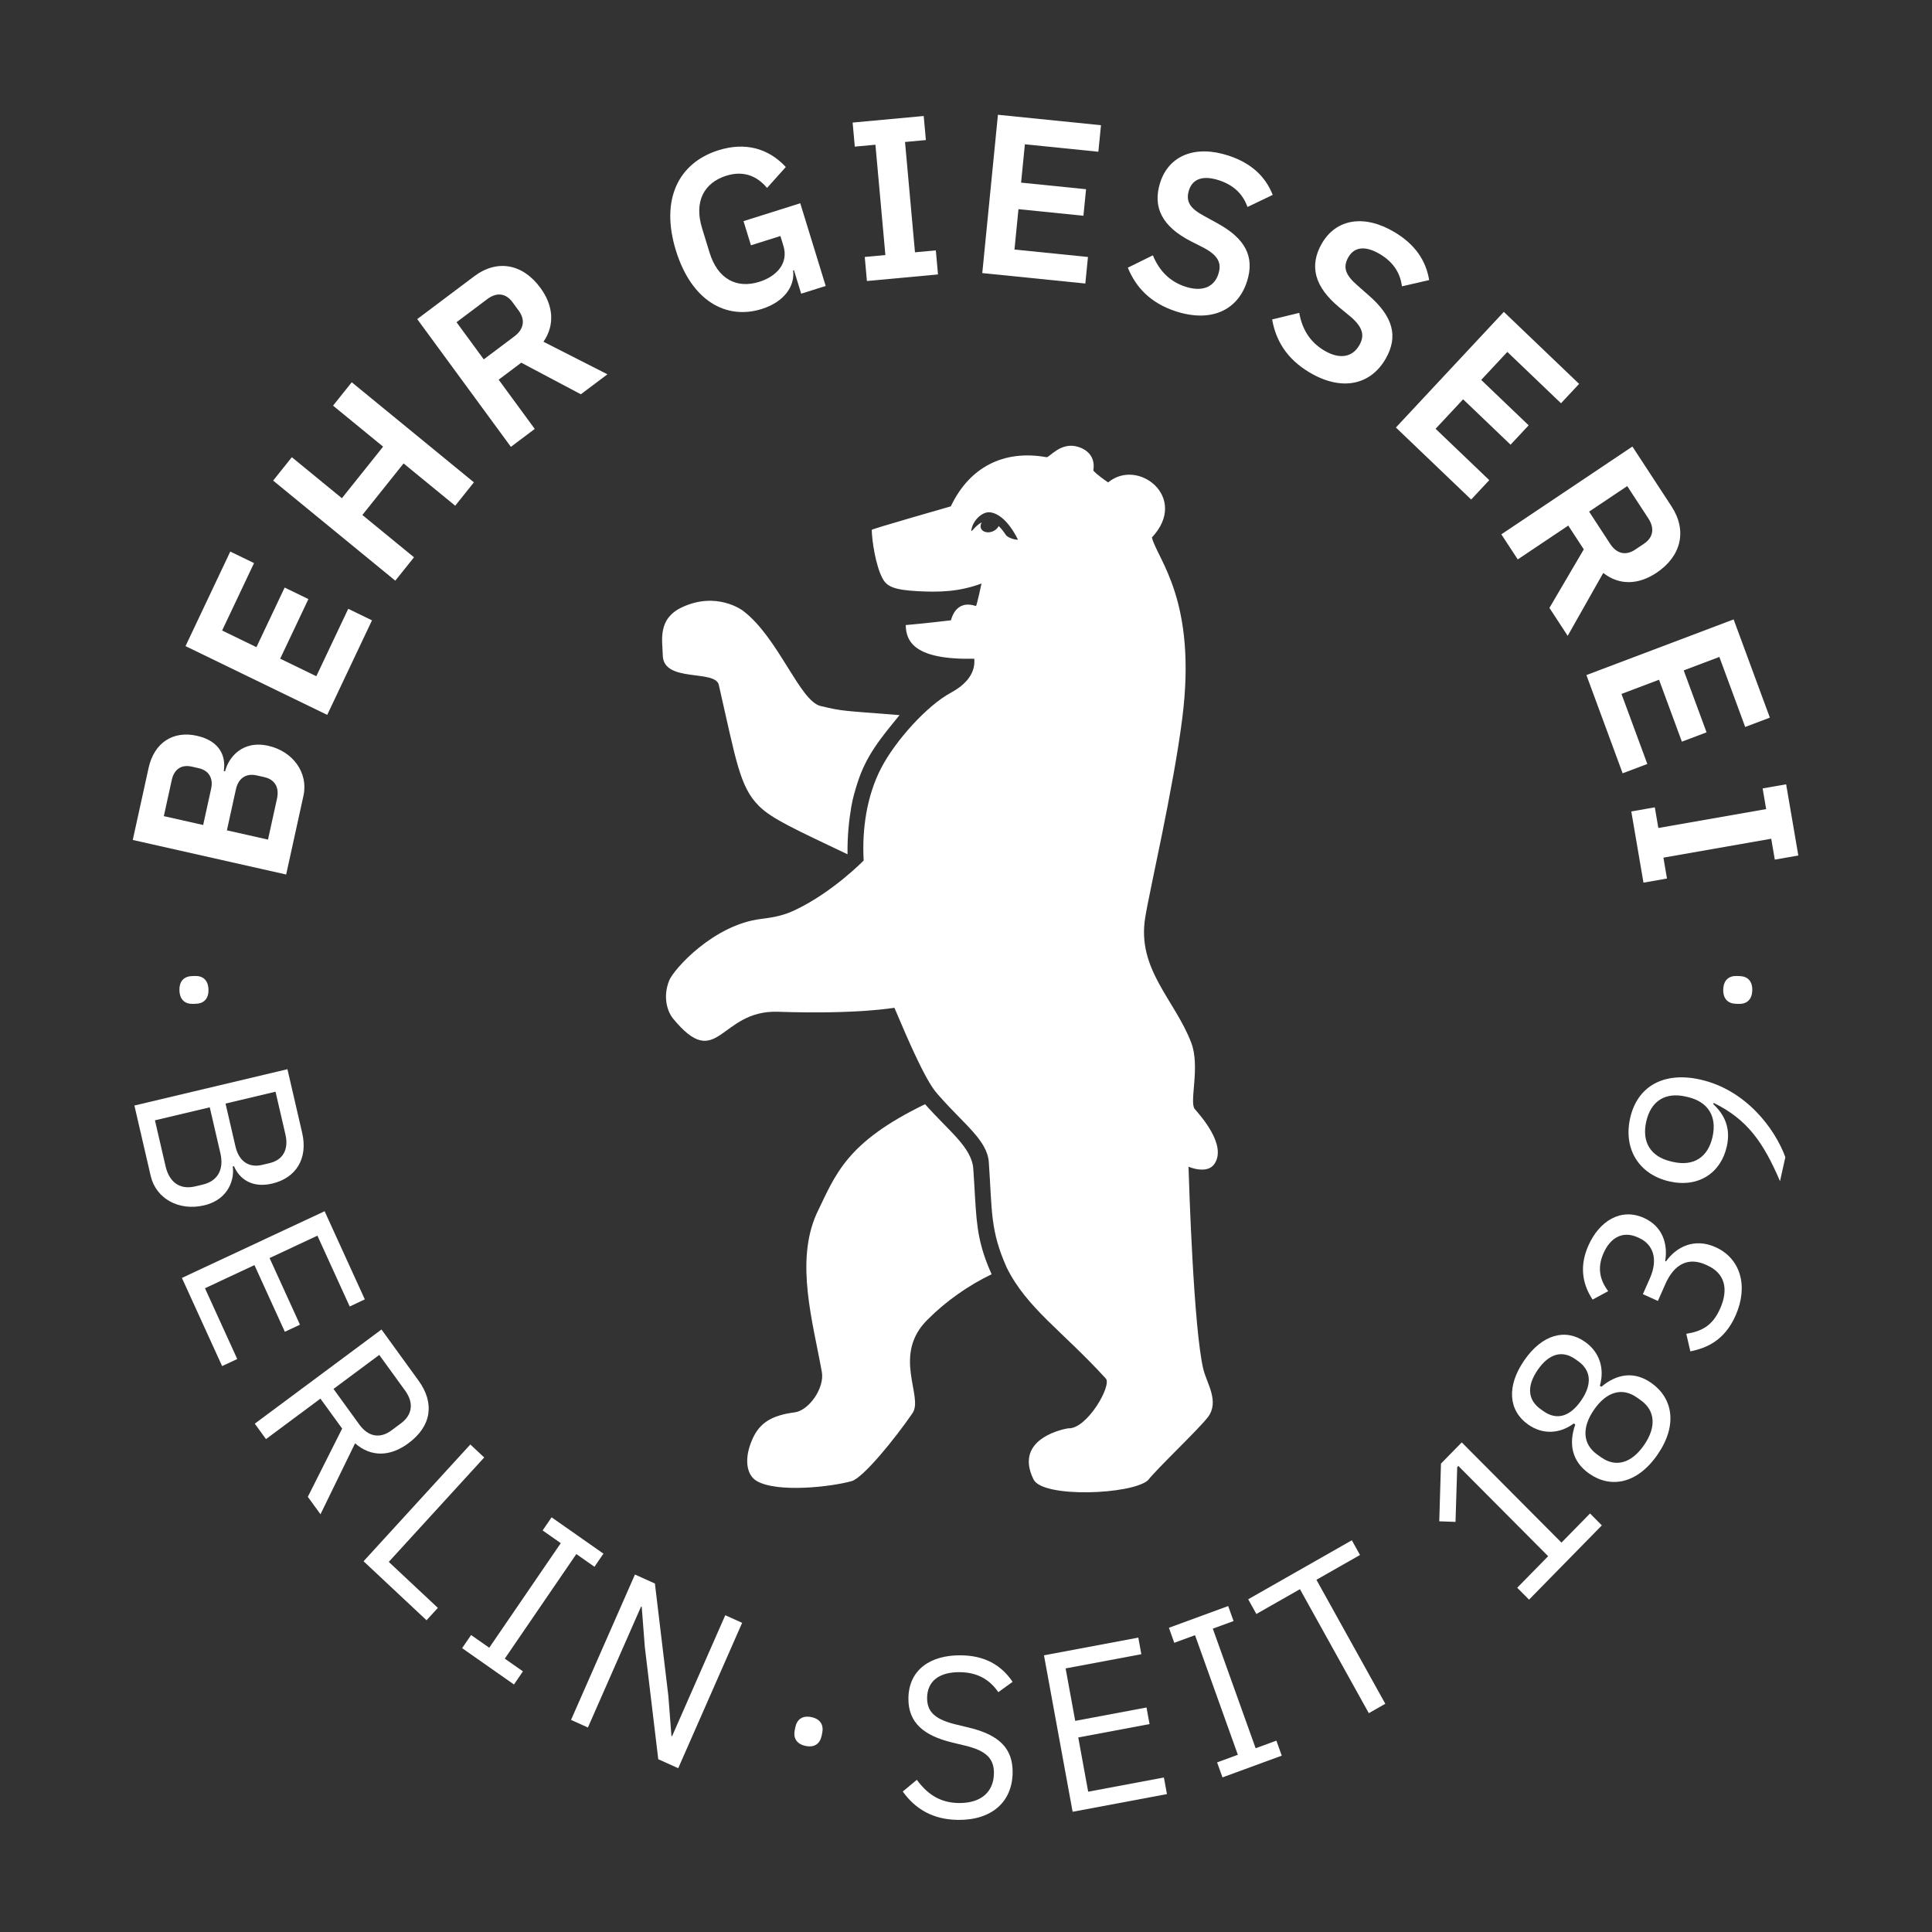 <?xml version="1.0" encoding="utf-8"?>
<svg xmlns="http://www.w3.org/2000/svg" height="100%" style="fill-rule:evenodd;clip-rule:evenodd;stroke-linejoin:round;stroke-miterlimit:2;" version="1.1" viewBox="0 0 2481 2481" width="100%">
    <rect x="0" y="0" width="2481" height="2481" fill="#333333" stroke="none"/>
    <g transform="matrix(3.31,0,0,3.351,-3973.23,-2509.01)">
        <g transform="matrix(2.631,87.324,-87.324,2.631,1248.6,1114.66)">
            <path d="M0.163,-0.24C0.205,-0.24 0.224,-0.264 0.224,-0.298L0.224,-0.311C0.224,-0.345 0.205,-0.369 0.163,-0.369C0.121,-0.369 0.102,-0.345 0.102,-0.311L0.102,-0.298C0.102,-0.264 0.121,-0.24 0.163,-0.24Z" style="fill:white;fill-rule:nonzero;"/>
        </g>
        <g transform="matrix(19.936,85.059,-85.059,19.936,1250.66,1164.48)">
            <path d="M0.093,-0L0.41,-0C0.513,-0 0.59,-0.087 0.59,-0.202C0.59,-0.318 0.503,-0.361 0.453,-0.364L0.453,-0.37C0.499,-0.377 0.566,-0.414 0.566,-0.518C0.566,-0.627 0.495,-0.698 0.38,-0.698L0.093,-0.698L0.093,-0ZM0.177,-0.324L0.384,-0.324C0.456,-0.324 0.5,-0.286 0.5,-0.216L0.5,-0.182C0.5,-0.112 0.456,-0.074 0.384,-0.074L0.177,-0.074L0.177,-0.324ZM0.177,-0.624L0.37,-0.624C0.436,-0.624 0.476,-0.589 0.476,-0.527L0.476,-0.493C0.476,-0.431 0.436,-0.396 0.37,-0.396L0.177,-0.396L0.177,-0.624Z" style="fill:white;fill-rule:nonzero;"/>
        </g>
        <g transform="matrix(36.618,79.32,-79.32,36.618,1267.54,1231.08)">
            <path d="M0.519,-0L0.519,-0.074L0.177,-0.074L0.177,-0.316L0.499,-0.316L0.499,-0.39L0.177,-0.39L0.177,-0.624L0.519,-0.624L0.519,-0.698L0.093,-0.698L0.093,-0L0.519,-0Z" style="fill:white;fill-rule:nonzero;"/>
        </g>
        <g transform="matrix(51.701,70.424,-70.424,51.701,1294.41,1287.76)">
            <path d="M0.177,-0.3L0.34,-0.3L0.491,-0L0.586,-0L0.426,-0.308C0.517,-0.329 0.566,-0.398 0.566,-0.5C0.566,-0.627 0.493,-0.698 0.371,-0.698L0.093,-0.698L0.093,-0L0.177,-0L0.177,-0.3ZM0.177,-0.372L0.177,-0.624L0.371,-0.624C0.437,-0.624 0.476,-0.588 0.476,-0.524L0.476,-0.472C0.476,-0.408 0.437,-0.372 0.371,-0.372L0.177,-0.372Z" style="fill:white;fill-rule:nonzero;"/>
        </g>
        <g transform="matrix(64.12,59.339,-59.339,64.12,1335.46,1341.52)">
            <path d="M0.474,-0L0.474,-0.074L0.177,-0.074L0.177,-0.698L0.093,-0.698L0.093,-0L0.474,-0Z" style="fill:white;fill-rule:nonzero;"/>
        </g>
        <g transform="matrix(71.829,49.73,-49.73,71.829,1375.35,1377.35)">
            <path d="M0.34,-0L0.34,-0.07L0.242,-0.07L0.242,-0.628L0.34,-0.628L0.34,-0.698L0.06,-0.698L0.06,-0.628L0.158,-0.628L0.158,-0.07L0.06,-0.07L0.06,-0L0.34,-0Z" style="fill:white;fill-rule:nonzero;"/>
        </g>
        <g transform="matrix(79.815,35.525,-35.525,79.815,1414.49,1404.53)">
            <path d="M0.517,-0L0.614,-0L0.614,-0.698L0.532,-0.698L0.532,-0.117L0.529,-0.117L0.445,-0.272L0.19,-0.698L0.093,-0.698L0.093,-0L0.175,-0L0.175,-0.581L0.178,-0.581L0.262,-0.426L0.517,-0Z" style="fill:white;fill-rule:nonzero;"/>
        </g>
        <g transform="matrix(85.545,17.734,-17.734,85.545,1494.69,1435.44)">
            <path d="M0.163,-0.24C0.205,-0.24 0.224,-0.264 0.224,-0.298L0.224,-0.311C0.224,-0.345 0.205,-0.369 0.163,-0.369C0.121,-0.369 0.102,-0.345 0.102,-0.311L0.102,-0.298C0.102,-0.264 0.121,-0.24 0.163,-0.24Z" style="fill:white;fill-rule:nonzero;"/>
        </g>
        <g transform="matrix(87.36,0.866,-0.866,87.36,1546.85,1444.85)">
            <path d="M0.289,0.012C0.439,0.012 0.529,-0.07 0.529,-0.198C0.529,-0.302 0.47,-0.362 0.334,-0.393L0.277,-0.406C0.189,-0.426 0.146,-0.456 0.146,-0.522C0.146,-0.597 0.201,-0.636 0.29,-0.636C0.371,-0.636 0.424,-0.603 0.462,-0.55L0.525,-0.596C0.473,-0.67 0.399,-0.71 0.294,-0.71C0.157,-0.71 0.063,-0.643 0.063,-0.519C0.063,-0.412 0.133,-0.356 0.26,-0.327L0.317,-0.314C0.409,-0.293 0.446,-0.26 0.446,-0.194C0.446,-0.114 0.392,-0.062 0.292,-0.062C0.211,-0.062 0.153,-0.097 0.104,-0.162L0.042,-0.11C0.098,-0.034 0.177,0.012 0.289,0.012Z" style="fill:white;fill-rule:nonzero;"/>
        </g>
        <g transform="matrix(85.901,-15.919,15.919,85.901,1608.52,1444.52)">
            <path d="M0.519,-0L0.519,-0.074L0.177,-0.074L0.177,-0.316L0.499,-0.316L0.499,-0.39L0.177,-0.39L0.177,-0.624L0.519,-0.624L0.519,-0.698L0.093,-0.698L0.093,-0L0.519,-0Z" style="fill:white;fill-rule:nonzero;"/>
        </g>
        <g transform="matrix(82.134,-29.775,29.775,82.134,1669.72,1431.65)">
            <path d="M0.34,-0L0.34,-0.07L0.242,-0.07L0.242,-0.628L0.34,-0.628L0.34,-0.698L0.06,-0.698L0.06,-0.628L0.158,-0.628L0.158,-0.07L0.06,-0.07L0.06,-0L0.34,-0Z" style="fill:white;fill-rule:nonzero;"/>
        </g>
        <g transform="matrix(76.151,-42.819,42.819,76.151,1712.84,1415.7)">
            <path d="M0.55,-0.624L0.55,-0.698L0.022,-0.698L0.022,-0.624L0.244,-0.624L0.244,-0L0.328,-0L0.328,-0.624L0.55,-0.624Z" style="fill:white;fill-rule:nonzero;"/>
        </g>
        <g transform="matrix(61.545,-62.005,62.005,61.545,1788.17,1367.2)">
            <path d="M0.547,-0L0.547,-0.074L0.367,-0.074L0.367,-0.698L0.236,-0.698L0.051,-0.525L0.1,-0.472L0.276,-0.636L0.283,-0.636L0.283,-0.074L0.088,-0.074L0.088,-0L0.547,-0Z" style="fill:white;fill-rule:nonzero;"/>
        </g>
        <g transform="matrix(50.08,-71.586,71.586,50.08,1827.54,1327.06)">
            <path d="M0.3,0.012C0.459,0.012 0.542,-0.075 0.542,-0.19C0.542,-0.285 0.485,-0.34 0.401,-0.363L0.401,-0.371C0.474,-0.396 0.521,-0.455 0.521,-0.535C0.521,-0.641 0.439,-0.71 0.3,-0.71C0.161,-0.71 0.079,-0.641 0.079,-0.535C0.079,-0.455 0.126,-0.396 0.199,-0.371L0.199,-0.363C0.115,-0.34 0.058,-0.285 0.058,-0.19C0.058,-0.075 0.141,0.012 0.3,0.012ZM0.3,-0.061C0.203,-0.061 0.147,-0.107 0.147,-0.186L0.147,-0.207C0.147,-0.286 0.203,-0.332 0.3,-0.332C0.397,-0.332 0.453,-0.286 0.453,-0.207L0.453,-0.186C0.453,-0.107 0.397,-0.061 0.3,-0.061ZM0.3,-0.402C0.213,-0.402 0.166,-0.441 0.166,-0.512L0.166,-0.527C0.166,-0.598 0.213,-0.637 0.3,-0.637C0.387,-0.637 0.434,-0.598 0.434,-0.527L0.434,-0.512C0.434,-0.441 0.387,-0.402 0.3,-0.402Z" style="fill:white;fill-rule:nonzero;"/>
        </g>
        <g transform="matrix(35.707,-79.734,79.734,35.707,1863.2,1273.78)">
            <path d="M0.185,-0.402L0.185,-0.329L0.267,-0.329C0.365,-0.329 0.417,-0.282 0.417,-0.2L0.417,-0.192C0.417,-0.11 0.365,-0.063 0.267,-0.063C0.182,-0.063 0.141,-0.1 0.105,-0.155L0.042,-0.107C0.085,-0.047 0.147,0.012 0.268,0.012C0.41,0.012 0.505,-0.071 0.505,-0.191C0.505,-0.296 0.433,-0.352 0.358,-0.367L0.358,-0.371C0.432,-0.39 0.492,-0.444 0.492,-0.534C0.492,-0.647 0.398,-0.71 0.28,-0.71C0.168,-0.71 0.107,-0.652 0.072,-0.596L0.134,-0.548C0.163,-0.601 0.206,-0.635 0.278,-0.635C0.352,-0.635 0.403,-0.598 0.403,-0.525L0.403,-0.518C0.403,-0.451 0.355,-0.402 0.261,-0.402L0.185,-0.402Z" style="fill:white;fill-rule:nonzero;"/>
        </g>
        <g transform="matrix(19.204,-85.227,85.227,19.204,1887.57,1216.38)">
            <path d="M0.533,-0.442C0.533,-0.608 0.444,-0.71 0.299,-0.71C0.159,-0.71 0.067,-0.616 0.067,-0.479C0.067,-0.347 0.153,-0.264 0.273,-0.264C0.358,-0.264 0.408,-0.307 0.441,-0.364L0.446,-0.362C0.408,-0.2 0.325,-0.109 0.176,-0L0.284,-0C0.396,-0.073 0.533,-0.235 0.533,-0.442ZM0.3,-0.335C0.208,-0.335 0.154,-0.388 0.154,-0.482L0.154,-0.49C0.154,-0.584 0.208,-0.637 0.3,-0.637C0.392,-0.637 0.446,-0.584 0.446,-0.49L0.446,-0.482C0.446,-0.388 0.392,-0.335 0.3,-0.335Z" style="fill:white;fill-rule:nonzero;"/>
        </g>
        <g transform="matrix(2.631,-87.324,87.324,2.631,1900.72,1143.13)">
            <path d="M0.163,-0.24C0.205,-0.24 0.224,-0.264 0.224,-0.298L0.224,-0.311C0.224,-0.345 0.205,-0.369 0.163,-0.369C0.121,-0.369 0.102,-0.345 0.102,-0.311L0.102,-0.298C0.102,-0.264 0.121,-0.24 0.163,-0.24Z" style="fill:white;fill-rule:nonzero;"/>
        </g>
    </g>
    <g transform="matrix(2.981,0,0,3.018,-3359.54,-2039.42)">
        <g transform="matrix(21.06,-94.674,94.674,21.06,1248.53,1055.62)">
            <path d="M0.082,-0L0.436,-0C0.539,-0 0.616,-0.088 0.616,-0.2C0.616,-0.319 0.526,-0.362 0.465,-0.363L0.465,-0.369C0.529,-0.373 0.59,-0.413 0.59,-0.519C0.59,-0.627 0.52,-0.698 0.405,-0.698L0.082,-0.698L0.082,-0ZM0.214,-0.299L0.398,-0.299C0.448,-0.299 0.478,-0.271 0.478,-0.222L0.478,-0.188C0.478,-0.139 0.448,-0.112 0.398,-0.112L0.214,-0.112L0.214,-0.299ZM0.214,-0.586L0.377,-0.586C0.425,-0.586 0.453,-0.559 0.453,-0.512L0.453,-0.481C0.453,-0.435 0.425,-0.407 0.377,-0.407L0.214,-0.407L0.214,-0.586Z" style="fill:white;fill-rule:nonzero;"/>
        </g>
        <g transform="matrix(41.923,-87.46,87.46,41.923,1264.51,987.109)">
            <path d="M0.542,-0L0.542,-0.117L0.214,-0.117L0.214,-0.295L0.504,-0.295L0.504,-0.412L0.214,-0.412L0.214,-0.581L0.542,-0.581L0.542,-0.698L0.082,-0.698L0.082,-0L0.542,-0Z" style="fill:white;fill-rule:nonzero;"/>
        </g>
        <g transform="matrix(61.012,-75.394,75.394,61.012,1292.27,929.014)">
            <path d="M0.505,-0L0.637,-0L0.637,-0.698L0.505,-0.698L0.505,-0.412L0.214,-0.412L0.214,-0.698L0.082,-0.698L0.082,-0L0.214,-0L0.214,-0.295L0.505,-0.295L0.505,-0Z" style="fill:white;fill-rule:nonzero;"/>
        </g>
        <g transform="matrix(77.88,-57.805,57.805,77.88,1340.68,870.628)">
            <path d="M0.214,-0.269L0.339,-0.269L0.469,-0L0.616,-0L0.473,-0.284C0.559,-0.313 0.603,-0.386 0.603,-0.482C0.603,-0.614 0.524,-0.698 0.397,-0.698L0.082,-0.698L0.082,-0L0.214,-0L0.214,-0.269ZM0.214,-0.38L0.214,-0.583L0.384,-0.583C0.435,-0.583 0.466,-0.556 0.466,-0.505L0.466,-0.459C0.466,-0.408 0.435,-0.38 0.384,-0.38L0.214,-0.38Z" style="fill:white;fill-rule:nonzero;"/>
        </g>
        <g transform="matrix(92.605,-28.829,28.829,92.605,1423.32,815.908)">
            <path d="M0.527,-0L0.641,-0L0.641,-0.38L0.377,-0.38L0.377,-0.269L0.514,-0.269L0.514,-0.224C0.514,-0.145 0.447,-0.105 0.365,-0.105C0.26,-0.105 0.192,-0.171 0.192,-0.293L0.192,-0.405C0.192,-0.528 0.26,-0.593 0.363,-0.593C0.446,-0.593 0.495,-0.548 0.52,-0.488L0.627,-0.551C0.577,-0.653 0.487,-0.71 0.363,-0.71C0.177,-0.71 0.052,-0.581 0.052,-0.347C0.052,-0.113 0.176,0.012 0.34,0.012C0.445,0.012 0.511,-0.04 0.523,-0.108L0.527,-0.108L0.527,-0Z" style="fill:white;fill-rule:nonzero;"/>
        </g>
        <g transform="matrix(96.586,-8.82,8.82,96.586,1495.32,795.79)">
            <path d="M0.37,-0L0.37,-0.106L0.277,-0.106L0.277,-0.592L0.37,-0.592L0.37,-0.698L0.053,-0.698L0.053,-0.592L0.145,-0.592L0.145,-0.106L0.053,-0.106L0.053,-0L0.37,-0Z" style="fill:white;fill-rule:nonzero;"/>
        </g>
        <g transform="matrix(96.506,9.659,-9.659,96.506,1542.22,791.155)">
            <path d="M0.542,-0L0.542,-0.117L0.214,-0.117L0.214,-0.295L0.504,-0.295L0.504,-0.412L0.214,-0.412L0.214,-0.581L0.542,-0.581L0.542,-0.698L0.082,-0.698L0.082,-0L0.542,-0Z" style="fill:white;fill-rule:nonzero;"/>
        </g>
        <g transform="matrix(92.217,30.045,-30.045,92.217,1606.11,798.069)">
            <path d="M0.299,0.012C0.466,0.012 0.561,-0.078 0.561,-0.21C0.561,-0.325 0.495,-0.388 0.354,-0.413L0.289,-0.425C0.222,-0.437 0.192,-0.459 0.192,-0.512C0.192,-0.564 0.231,-0.594 0.306,-0.594C0.38,-0.594 0.428,-0.565 0.462,-0.522L0.552,-0.607C0.496,-0.674 0.418,-0.71 0.313,-0.71C0.157,-0.71 0.06,-0.629 0.06,-0.504C0.06,-0.39 0.128,-0.323 0.269,-0.301L0.335,-0.291C0.408,-0.278 0.43,-0.249 0.43,-0.202C0.43,-0.143 0.388,-0.104 0.307,-0.104C0.235,-0.104 0.176,-0.134 0.128,-0.19L0.039,-0.104C0.098,-0.035 0.18,0.012 0.299,0.012Z" style="fill:white;fill-rule:nonzero;"/>
        </g>
        <g transform="matrix(83.553,49.25,-49.25,83.553,1666.62,818.445)">
            <path d="M0.299,0.012C0.466,0.012 0.561,-0.078 0.561,-0.21C0.561,-0.325 0.495,-0.388 0.354,-0.413L0.289,-0.425C0.222,-0.437 0.192,-0.459 0.192,-0.512C0.192,-0.564 0.231,-0.594 0.306,-0.594C0.38,-0.594 0.428,-0.565 0.462,-0.522L0.552,-0.607C0.496,-0.674 0.418,-0.71 0.313,-0.71C0.157,-0.71 0.06,-0.629 0.06,-0.504C0.06,-0.39 0.128,-0.323 0.269,-0.301L0.335,-0.291C0.408,-0.278 0.43,-0.249 0.43,-0.202C0.43,-0.143 0.388,-0.104 0.307,-0.104C0.235,-0.104 0.176,-0.134 0.128,-0.19L0.039,-0.104C0.098,-0.035 0.18,0.012 0.299,0.012Z" style="fill:white;fill-rule:nonzero;"/>
        </g>
        <g transform="matrix(70.493,66.614,-66.614,70.493,1722.53,852.194)">
            <path d="M0.542,-0L0.542,-0.117L0.214,-0.117L0.214,-0.295L0.504,-0.295L0.504,-0.412L0.214,-0.412L0.214,-0.581L0.542,-0.581L0.542,-0.698L0.082,-0.698L0.082,-0L0.542,-0Z" style="fill:white;fill-rule:nonzero;"/>
        </g>
        <g transform="matrix(53.521,80.884,-80.884,53.521,1769.35,896.478)">
            <path d="M0.214,-0.269L0.339,-0.269L0.469,-0L0.616,-0L0.473,-0.284C0.559,-0.313 0.603,-0.386 0.603,-0.482C0.603,-0.614 0.524,-0.698 0.397,-0.698L0.082,-0.698L0.082,-0L0.214,-0L0.214,-0.269ZM0.214,-0.38L0.214,-0.583L0.384,-0.583C0.435,-0.583 0.466,-0.556 0.466,-0.505L0.466,-0.459C0.466,-0.408 0.435,-0.38 0.384,-0.38L0.214,-0.38Z" style="fill:white;fill-rule:nonzero;"/>
        </g>
        <g transform="matrix(33.931,90.859,-90.859,33.931,1807.6,955.546)">
            <path d="M0.542,-0L0.542,-0.117L0.214,-0.117L0.214,-0.295L0.504,-0.295L0.504,-0.412L0.214,-0.412L0.214,-0.581L0.542,-0.581L0.542,-0.698L0.082,-0.698L0.082,-0L0.542,-0Z" style="fill:white;fill-rule:nonzero;"/>
        </g>
        <g transform="matrix(16.548,95.566,-95.566,16.548,1828.84,1015.96)">
            <path d="M0.37,-0L0.37,-0.106L0.277,-0.106L0.277,-0.592L0.37,-0.592L0.37,-0.698L0.053,-0.698L0.053,-0.592L0.145,-0.592L0.145,-0.106L0.053,-0.106L0.053,-0L0.37,-0Z" style="fill:white;fill-rule:nonzero;"/>
        </g>
    </g>
    <g transform="matrix(0.954,0,0,1.223,-4064.4,-6954.04)">
        <path d="M5526.34,6838.29C5517.67,6830.56 5508.17,6825.62 5464.32,6744.2C5464.27,6744.1 5416.17,6751.27 5307.52,6748.41C5228.45,6746.34 5226.83,6813.1 5166.07,6755.28C5159.98,6749.48 5151.73,6734.27 5161.05,6715.79C5167.18,6703.64 5221.05,6657 5284.59,6650.97C5306.65,6648.87 5317.49,6646.36 5330.02,6641.82C5381.15,6623.09 5422.94,6589.59 5422.94,6589.59C5420.57,6556.95 5427.05,6521.78 5446.42,6492.65C5465.92,6463.31 5508.59,6426.8 5539.96,6413.57C5556.34,6406.65 5573.88,6395.38 5571.85,6377.72C5491.93,6379.06 5479.92,6360.03 5479.58,6342.38C5482.97,6342.11 5503.57,6340.77 5540.38,6337.38C5540.81,6337.34 5545.65,6314.98 5574.02,6322.4C5575.09,6322.68 5581.57,6298.75 5581.57,6298.75C5551.54,6307.43 5524.8,6308.07 5494.9,6306.76C5463.62,6305.39 5454.22,6301.84 5448.47,6293.59C5438.99,6279.99 5434,6253.34 5433.84,6242.38C5433.84,6241.45 5540.25,6217.72 5540.25,6217.72C5565.16,6176.84 5611.05,6157.94 5669.17,6166.13C5672.82,6166.64 5688.26,6149.58 5711.57,6155.24C5729.08,6159.48 5734.42,6169.65 5732.06,6180C5731.98,6180.33 5736.8,6184.49 5752.02,6192.61C5791.98,6166.39 5861.4,6208.39 5810.94,6250.39C5818.39,6273.66 5872.1,6316.26 5851.77,6440.51C5839.58,6515.05 5808.13,6619.52 5801.89,6649.61C5790.65,6703.87 5841.74,6735.71 5863.89,6780.92C5876.25,6806.14 5860.87,6843.38 5868.61,6850.51C5875.63,6856.99 5912.24,6888.17 5895.2,6908.05C5885.23,6919.68 5860.21,6911.1 5860.21,6911.1C5860.88,6928.22 5866.98,7080.99 5880.18,7123.79C5884.92,7138.77 5902.19,7157.76 5886.28,7174.08C5873.41,7187.2 5819.07,7227.04 5805.53,7240.42C5783.45,7255.42 5664.11,7259.14 5651.65,7239.54C5623.35,7195.04 5697.55,7185.77 5698.29,7185.8C5723.44,7186.94 5757.63,7140.43 5748.82,7133.48C5690.67,7083.69 5642.59,7059.69 5615.58,7017.15C5592.99,6977.75 5596,6957.7 5591.4,6906.33C5589.37,6883.68 5558.47,6866.69 5526.34,6838.29ZM5595.18,7024.03C5564.36,7035.53 5534.08,7052.1 5510.04,7070.83C5459.92,7108.28 5504.08,7152.37 5488.69,7169.89C5464.83,7197.03 5422.14,7237.85 5406.77,7241.24C5379.5,7247.24 5307.38,7253.69 5279.24,7241.24C5264.89,7234.89 5261.42,7217.21 5273.55,7196.52C5283.29,7179.9 5299.42,7172.12 5330.02,7169.05C5349.37,7167.11 5370.49,7143.32 5366.65,7126.65C5354.4,7073.51 5330.68,7011.19 5359.47,6960.63C5385.35,6918.94 5399.08,6885.73 5505.6,6845.48C5537.68,6873.79 5568.48,6890.77 5570.51,6913.39C5571.52,6924.61 5572.18,6934.34 5572.84,6943.09C5572.88,6943.66 5572.93,6944.24 5572.98,6944.82C5575.3,6975.09 5577.86,6993.82 5595.18,7024.03ZM5604.65,6238.41C5607.67,6240.6 5610.82,6243.57 5614.08,6247.5C5616.6,6250.54 5625.55,6252.8 5630.63,6252.8C5630.63,6252.8 5615.26,6225.99 5593.09,6223.99C5582.92,6223.08 5571.35,6231.7 5568.47,6240.49C5565.79,6248.8 5571.29,6238.61 5581.89,6234.58C5580.31,6236.52 5579.8,6238.7 5580.75,6240.66C5582.63,6244.59 5589.61,6246.14 5596.32,6244.12C5600.27,6242.94 5603.25,6240.78 5604.65,6238.41ZM5178.66,6323.61C5225.11,6306.77 5259.56,6326.8 5260.15,6327.16C5307.9,6354.98 5336.74,6422.15 5364.92,6427.35C5395.9,6433.07 5392.41,6432.03 5471.26,6436.94C5445.38,6461.56 5426.19,6479.54 5414.49,6508.36C5411.44,6515.88 5408.27,6524 5406.22,6533.47C5403.23,6547.32 5400.9,6563.61 5401.22,6583.07C5331.59,6557.19 5299.4,6545.91 5282.05,6532.42C5255.9,6512.08 5251.32,6484.75 5227.93,6405.16C5223.08,6388.66 5152.97,6403.3 5152.52,6373.96C5152.3,6359.4 5144.6,6335.95 5178.66,6323.61Z" style="fill:white;"/>
    </g>
</svg>